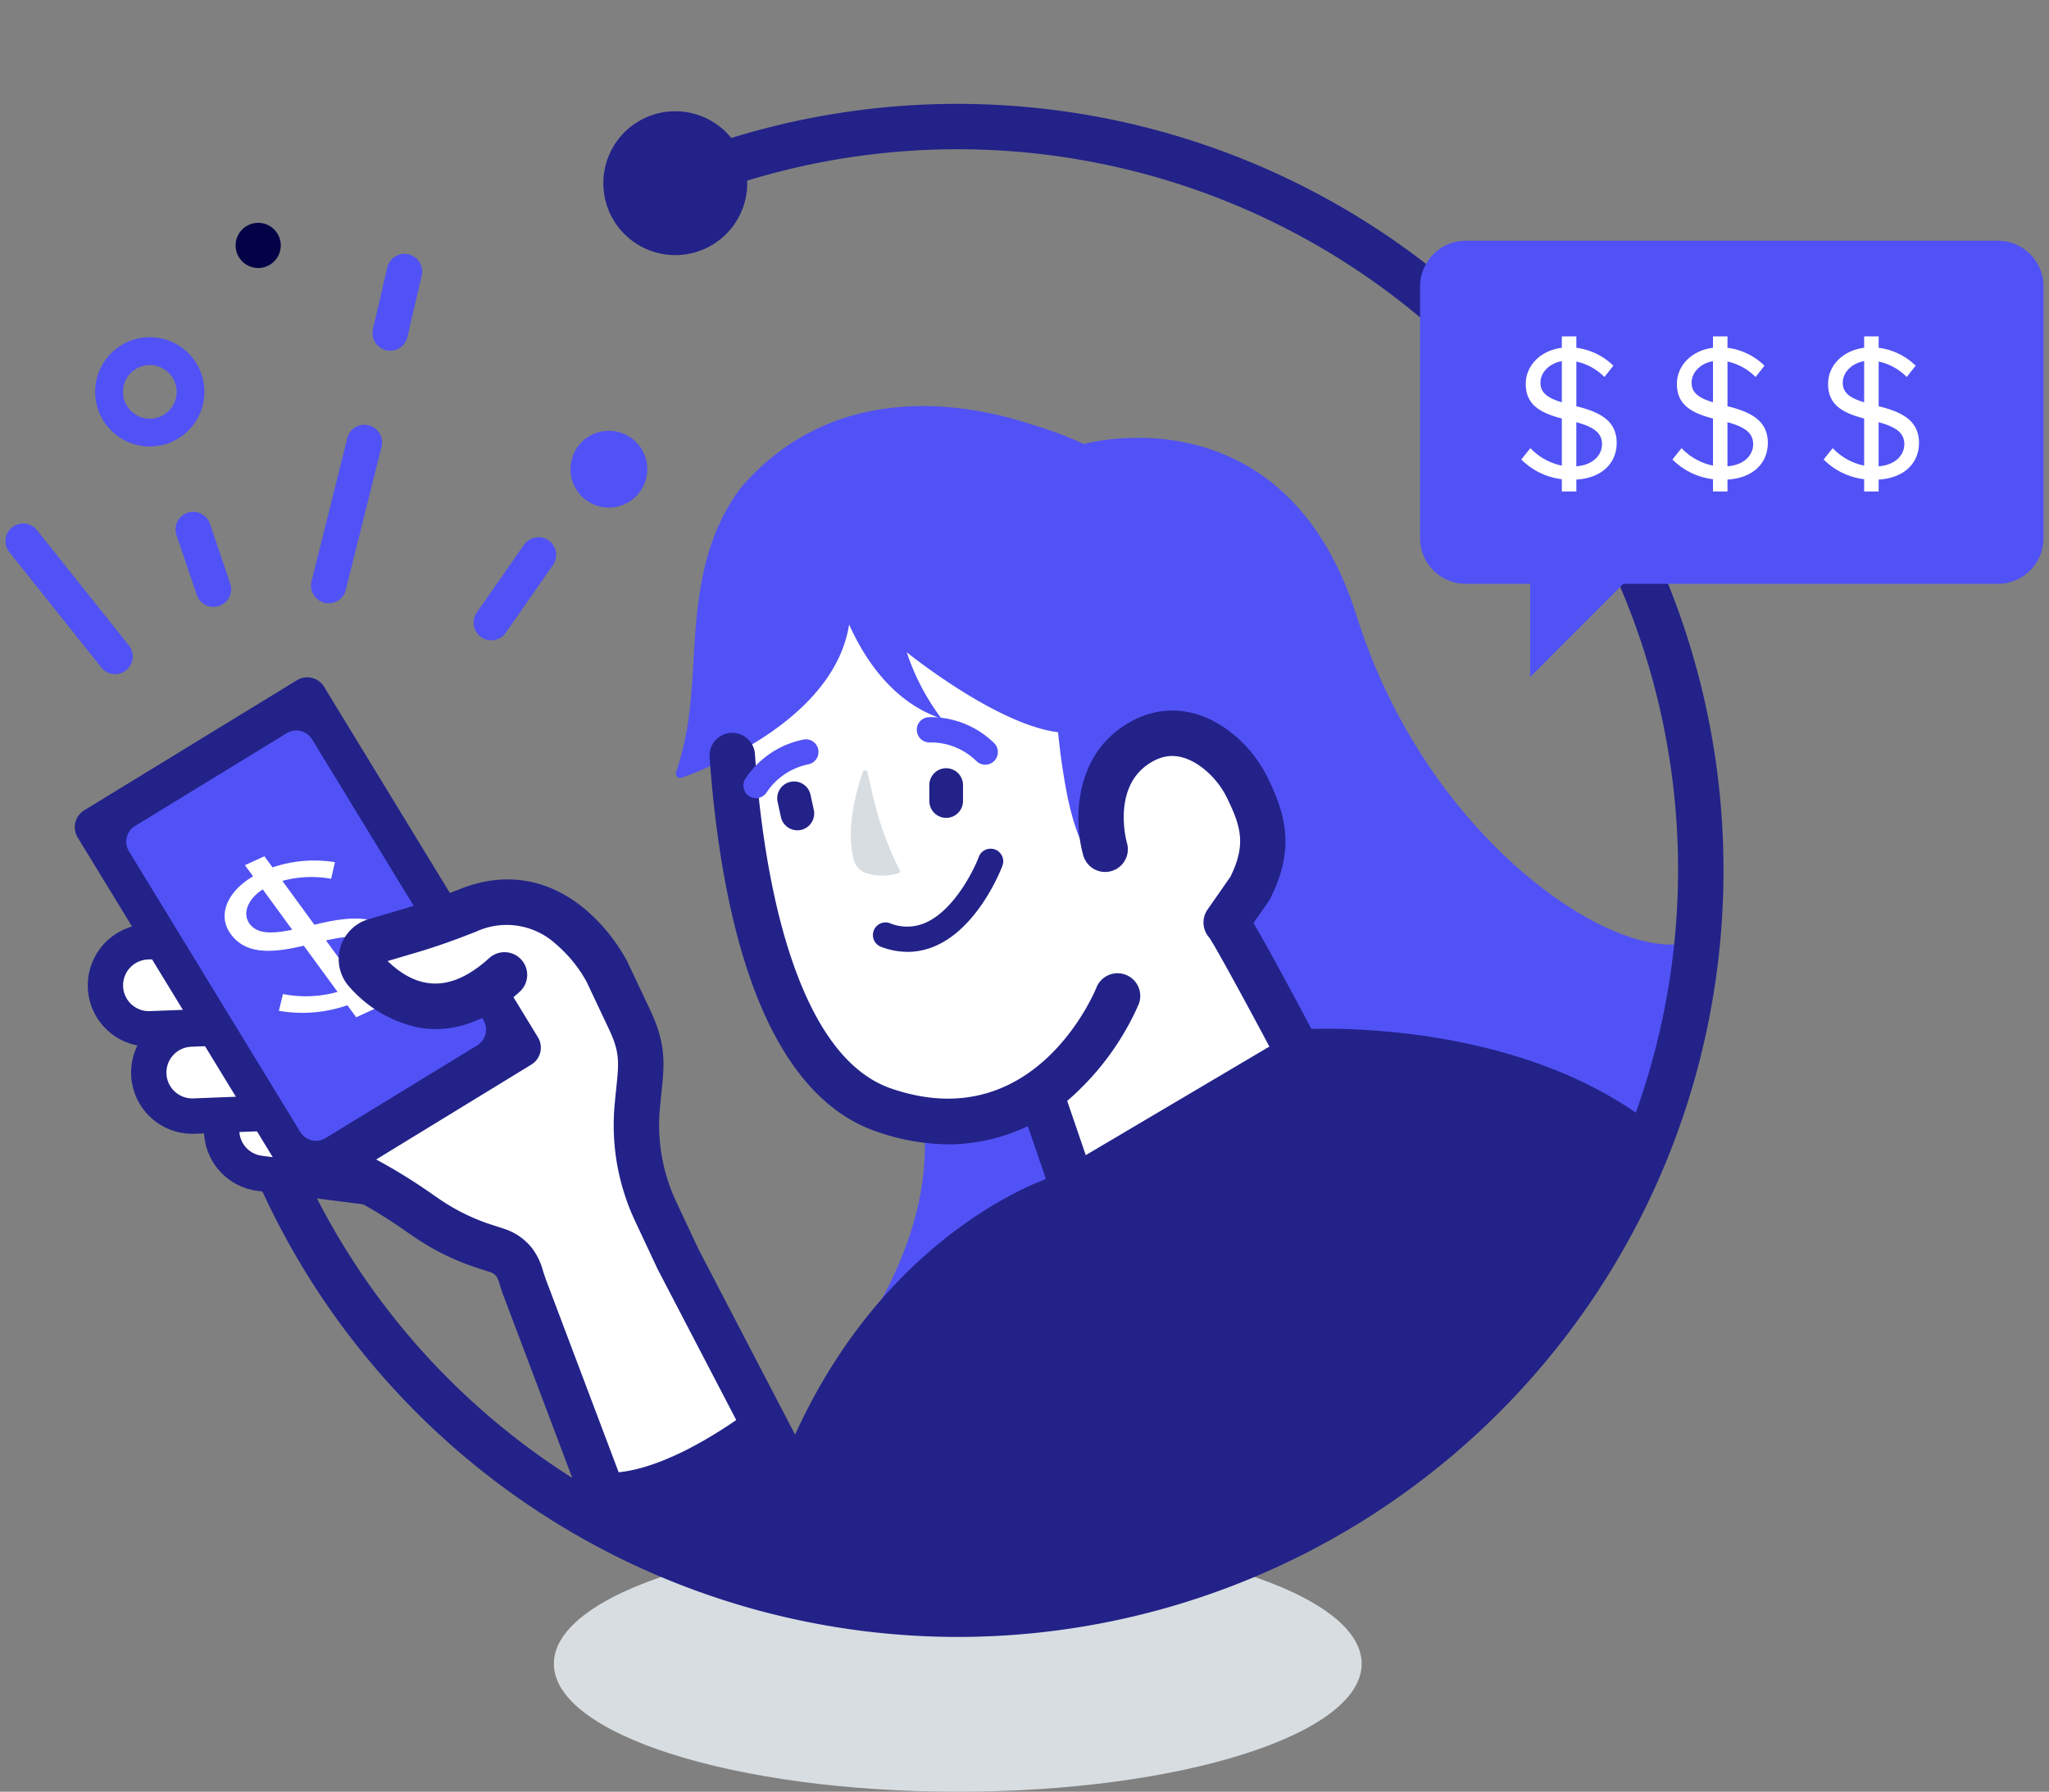 <?xml version="1.0" encoding="UTF-8"?> <svg xmlns="http://www.w3.org/2000/svg" xmlns:xlink="http://www.w3.org/1999/xlink" width="375" height="328" viewBox="0 0 375 328"><rect x="0" y="0" width="375" height="328" fill="#808080" stroke="none"/><defs><clipPath id="a"><rect width="373" height="309" transform="translate(0.042)" fill="#fff"></rect></clipPath><clipPath id="c"><rect width="375" height="328"></rect></clipPath></defs><g id="b" clip-path="url(#c)"><g transform="translate(0.958 19)" clip-path="url(#a)"><path d="M229.414,151.576a34.4,34.4,0,0,0,3.592-15.475c0-16.514-11.154-29.9-24.912-29.9a20.8,20.8,0,0,0-4.506.5c-6.293-16.667-18.657-28-32.881-28-20.6,0-37.309,23.782-37.309,53.117s16.7,53.117,37.309,53.117a28.048,28.048,0,0,0,14.884-4.4C188.98,192.478,198.578,201.1,209.9,201.1c14.15,0,25.618-13.459,25.618-30.061a33.168,33.168,0,0,0-6.1-19.469Z" fill="#fff"></path><path d="M247.387,93.923C234.183,51.9,197.4,62.285,197.4,62.285a67.283,67.283,0,0,0-9.316-3.5c-10.8-3.634-35.813-8.946-53.4,11.438-9.566,12.562-7.978,28.535-9.34,39.9a55,55,0,0,1-2.248,11.263c-.092.328-.2.652-.319.975a.8.8,0,0,0,1.021,1.017c6.357-2.293,28-11.271,30.646-28.049,3.061,6.791,8.278,14.332,16.916,17.235a42.254,42.254,0,0,1-6.367-12.159s16.325,13.223,27.687,14.638c.2,1.867.4,3.707.66,5.474.808,5.492,1.9,12.011,4.834,17.073a4.737,4.737,0,0,0,2.489-.961s.489-25.461,15-19.862a17.449,17.449,0,0,1,10.448,11.133,24.172,24.172,0,0,1-1.284,18.271l-2.705,5.627a23.7,23.7,0,0,0,7.253,5.428l10.24,19.788c16.976-7.319,60.115,14.637,60.115,14.637,8.015-7.554,9.9-38.716,9.9-38.716-12.728,6.14-49.035-17-62.239-59.021Z" fill="#5152f5"></path><path d="M153.084,229.909S169,211.138,168.292,189.538l19.136-5.59,4.714,17.472s-21.376,9.126-26.874,17.157L153.952,232.9l-.863-2.991Z" fill="#5152f5"></path><path d="M172.664,190.486a40.6,40.6,0,0,1-13.2-2.34c-10.332-3.541-18.264-13.421-23.569-29.358-4.436-13.329-6.246-28.665-6.98-39.183a4.156,4.156,0,1,1,8.292-.582c.7,10.042,2.41,24.633,6.574,37.134,4.441,13.343,10.628,21.462,18.379,24.116,26.067,8.937,37.1-17.389,37.558-18.512a4.157,4.157,0,0,1,7.71,3.111,49.434,49.434,0,0,1-11.048,15.817,34.151,34.151,0,0,1-23.712,9.806Z" fill="#222289"></path><path d="M174.331,309c40.824,0,73.919-10.488,73.919-23.426s-33.1-23.427-73.919-23.427-73.92,10.489-73.92,23.427S133.506,309,174.331,309Z" fill="#d7dde1"></path><path d="M174.331,280.664A140.231,140.231,0,0,1,34.2,140.332a4.155,4.155,0,1,1,8.31,0A131.823,131.823,0,1,0,267.544,46.987,131.8,131.8,0,0,0,121.69,19.27a4.161,4.161,0,0,1-3.324-7.628,140.2,140.2,0,0,1,196.1,128.691A140.23,140.23,0,0,1,174.331,280.664Z" fill="#222289"></path><path d="M175.674,276.128a129.353,129.353,0,0,1-35.54-4.965c11.394-56.835,51.74-70.381,51.74-70.381l46-27.208s37.673-2.238,61.731,17.189c-20.563,50.14-68.37,85.37-123.928,85.37Z" fill="#222289"></path><path d="M175.674,280.294h-4.155v-.07a133.543,133.543,0,0,1-32.525-5.062l-3.689-1.054.757-3.768c6.108-30.468,20.457-48.772,31.422-58.763,10.775-9.82,20.42-13.763,22.617-14.582l46.524-27.518,1-.06c1.606-.092,39.566-2.1,64.584,18.1l2.415,1.947-1.178,2.871a143.7,143.7,0,0,1-50.3,63.311,134.219,134.219,0,0,1-77.474,24.638Zm-30.642-12.123a125.448,125.448,0,0,0,30.642,3.8h1.066a125.981,125.981,0,0,0,71.635-23.126,135.228,135.228,0,0,0,46.14-56.723c-20.406-14.6-49.769-14.578-55.439-14.425L193.61,204.587l-.415.139c-.083.027-9.677,3.384-20.444,13.305C163.287,226.751,151.02,242.415,145.032,268.171Z" fill="#222289"></path><path d="M39.677,186.885v.005a7.963,7.963,0,0,0,6.887,8.907L70.4,198.834a7.957,7.957,0,0,0,8.9-6.9v0a7.963,7.963,0,0,0-6.887-8.907l-23.834-3.037A7.957,7.957,0,0,0,39.677,186.885Z" fill="#fff"></path><path d="M71.408,202.132a10.543,10.543,0,0,1-1.422-.093L46.155,199a11.2,11.2,0,0,1-9.691-12.479v-.05a11.212,11.212,0,0,1,12.516-9.7l23.832,3.037A11.195,11.195,0,0,1,82.5,192.275l-.009.069a11.21,11.21,0,0,1-11.09,9.788ZM42.886,187.268v.028a4.716,4.716,0,0,0,4.086,5.284L70.8,195.618a4.73,4.73,0,0,0,5.277-4.069v-.032a4.717,4.717,0,0,0-4.086-5.285L48.163,183.2A4.729,4.729,0,0,0,42.886,187.268Z" fill="#222289"></path><path d="M61.187,174.826,89.381,147.11l11.316.434,13.273,20.731,1.5,25.493,39.746,79.337a131.472,131.472,0,0,1-46.279-18.563L97.17,218.614,85.1,203.547,61.191,174.826Z" fill="#fff"></path><path d="M137.5,238.24l18.135,36.575a131.577,131.577,0,0,1-47.821-19.293l-.374-5.238c11.662,2.681,30.06-12.039,30.06-12.039Z" fill="#222289"></path><path d="M111.422,260.034l-16.38-43.39c-.84-2.344-.942-3.3-1.828-4.484a6.589,6.589,0,0,0-3.278-2.279l-2.17-.7a41.349,41.349,0,0,1-10.573-5.173l-1.27-.865a95.232,95.232,0,0,0-13.079-7.795c-5.286-2.695-6.242-9.5-5.018-16.662l2.632-15.4,21.574-6.722" fill="#fff"></path><path d="M111.422,264.2a4.155,4.155,0,0,1-3.887-2.69l-16.4-43.455c-.268-.744-.466-1.364-.628-1.859a4.97,4.97,0,0,0-.614-1.535,2.45,2.45,0,0,0-1.228-.813l-2.17-.7a45.473,45.473,0,0,1-11.639-5.7l-1.385-.948a92.84,92.84,0,0,0-12.516-7.448c-3.717-1.9-9.6-7.157-7.225-21.073l3.061-17.92,24.007-7.481a4.161,4.161,0,0,1,2.47,7.947l-19.141,5.965-2.2,12.889c-.512,2.992-1.26,10.176,2.807,12.252a100.889,100.889,0,0,1,13.587,8.1l1.21.828a37.354,37.354,0,0,0,9.511,4.656l2.165.7a10.7,10.7,0,0,1,5.332,3.745,12.141,12.141,0,0,1,1.874,3.971c.143.444.309.957.526,1.572L115.3,258.559a4.163,4.163,0,0,1-2.419,5.364,4.118,4.118,0,0,1-1.468.268Z" fill="#222289"></path><path d="M78.286,151.376l-52.3,2.04a7.961,7.961,0,0,0-7.639,8.27v0a7.96,7.96,0,0,0,8.258,7.65L78.9,167.3a7.962,7.962,0,0,0,7.639-8.27v-.005A7.959,7.959,0,0,0,78.286,151.376Z" fill="#fff"></path><path d="M26.284,172.584a11.192,11.192,0,0,1-11.168-10.763v-.074a11.208,11.208,0,0,1,10.743-11.563l52.3-2.039a11.189,11.189,0,0,1,11.611,10.666v.1a11.194,11.194,0,0,1-10.739,11.633l-52.3,2.039c-.148,0-.3.009-.448.009ZM21.574,161.6a4.722,4.722,0,0,0,4.9,4.5l52.3-2.039a4.735,4.735,0,0,0,4.538-4.873v-.041a4.7,4.7,0,0,0-1.514-3.287,4.648,4.648,0,0,0-3.389-1.253l-52.3,2.039a4.728,4.728,0,0,0-4.534,4.91Z" fill="#222289"></path><path d="M67.723,168.073l-33.811,1.318a7.961,7.961,0,0,0-7.639,8.27v.005a7.96,7.96,0,0,0,8.258,7.65L68.343,184a7.961,7.961,0,0,0,7.639-8.27v0A7.96,7.96,0,0,0,67.723,168.073Z" fill="#fff"></path><path d="M34.22,188.553a11.209,11.209,0,0,1-11.173-10.768v-.074a11.207,11.207,0,0,1,10.743-11.562L67.6,164.831A11.189,11.189,0,0,1,79.211,175.5v.1a11.193,11.193,0,0,1-10.739,11.632l-33.809,1.318c-.148,0-.3.009-.439.009Zm-4.714-10.976a4.732,4.732,0,0,0,4.9,4.5l33.809-1.317a4.727,4.727,0,0,0,4.534-4.878v-.041a4.7,4.7,0,0,0-1.514-3.288,4.651,4.651,0,0,0-3.389-1.252L34.04,172.621a4.729,4.729,0,0,0-4.534,4.91Z" fill="#222289"></path><path d="M53.375,105.529l-38.91,23.8a3.632,3.632,0,0,0-1.2,4.989L52.4,198.477a3.621,3.621,0,0,0,4.982,1.205l38.91-23.8a3.632,3.632,0,0,0,1.2-4.989L58.357,106.734A3.621,3.621,0,0,0,53.375,105.529Z" fill="#222289"></path><path d="M51.52,115.219,23.764,132.2a3.378,3.378,0,0,0-1.119,4.64L53.99,188.223a3.368,3.368,0,0,0,4.633,1.12L86.38,172.364a3.378,3.378,0,0,0,1.119-4.64L56.153,116.339A3.368,3.368,0,0,0,51.52,115.219Z" fill="#5152f5"></path><path d="M66.228,163.453l1.565,2.141-3.56,1.632-1.616-2.206a25,25,0,0,1-12.535,1.018l.743-3.066a21.549,21.549,0,0,0,10-.393l-6.182-8.456c-6.233,1.475-10.706,1.517-13.393-2.159-2.442-3.342-.706-7.707,4.109-10.541l-1.491-2.039,3.56-1.632,1.491,2.039a23.664,23.664,0,0,1,11.422-.957l-.7,3.042a20.249,20.249,0,0,0-8.92.384l5.863,8.026c6.551-1.623,11.805-1.933,14.709,2.043,2.516,3.445,1.265,7.814-5.083,11.129h.009Zm-13.7-12.247-5.4-7.388c-2.807,1.821-3.754,4.443-2.41,6.283s3.9,1.919,7.807,1.1h0Zm15.351,3.005c-1.537-2.1-4.46-2.1-9.178-1.054l5.794,7.924c3.98-2.14,4.806-4.928,3.384-6.865Z" fill="#fff"></path><path d="M155.217,273.105l-32.1-61.625-4.1-8.738a37.144,37.144,0,0,1-3.357-19.168l.024-.259c.627-6.861,1.463-9.543-1.459-15.724-2.083-4.406-4.109-8.7-4.109-8.7s-8.874-17.855-25.4-11.244c-3.4,1.359-6.847,2.612-10.36,3.652l-6.722,1.988a3.442,3.442,0,0,0-1.51,5.669c4.612,4.891,13.744,10.989,25.263.494" fill="#fff"></path><path d="M155.222,277.266a4.154,4.154,0,0,1-3.689-2.238l-32.137-61.7-4.132-8.817a41.342,41.342,0,0,1-3.731-21.318l.023-.245c.088-.957.176-1.821.263-2.631.5-4.84.693-6.648-1.338-10.943-1.944-4.115-3.842-8.128-4.082-8.65a24.78,24.78,0,0,0-5.632-6.907,13.331,13.331,0,0,0-14.5-2.308c-3.929,1.568-7.433,2.807-10.725,3.778l-5.563,1.646c5.882,5.672,11.985,5.483,18.619-.564a4.157,4.157,0,0,1,5.591,6.153c-6.1,5.557-12.424,7.758-18.8,6.533A23.177,23.177,0,0,1,63.112,161.8a7.605,7.605,0,0,1,3.347-12.516l6.727-1.988c3.038-.9,6.311-2.053,10-3.527,8.273-3.311,16.274-1.984,23.125,3.832a33.033,33.033,0,0,1,7.535,9.423l.037.078s2.026,4.295,4.108,8.7c3.024,6.4,2.655,9.968,2.092,15.368-.079.777-.166,1.609-.249,2.515l-.023.25a33.014,33.014,0,0,0,2.977,17.032l4.059,8.66L158.9,271.177a4.16,4.16,0,0,1-3.68,6.084Z" fill="#222289"></path><path d="M175.286,124.77a3.08,3.08,0,1,0-6.159,0v2.815a3.08,3.08,0,1,0,6.159,0Z" fill="#222289"></path><path d="M179.358,120.988a2.293,2.293,0,0,1-1.62-.666,11.97,11.97,0,0,0-8.565-3.412,2.312,2.312,0,0,1-.092-4.623,16.6,16.6,0,0,1,11.9,4.743,2.312,2.312,0,0,1-1.621,3.958Z" fill="#5152f5"></path><path d="M145.623,132.93a3.08,3.08,0,0,1-3.661-2.363l-.6-2.751a3.08,3.08,0,1,1,6.021-1.3l.6,2.751A3.085,3.085,0,0,1,145.623,132.93Z" fill="#222289"></path><path d="M137.4,127.123a2.26,2.26,0,0,1-1.261-.379,2.314,2.314,0,0,1-.669-3.2,16.562,16.562,0,0,1,10.628-7.157,2.31,2.31,0,0,1,.882,4.535,12.071,12.071,0,0,0-7.646,5.151,2.3,2.3,0,0,1-1.934,1.044Z" fill="#5152f5"></path><path d="M163.537,140.817a9.374,9.374,0,0,1-5.619.12,3.494,3.494,0,0,1-2.52-2.2c-1.519-4.966-.116-11.549,1.56-16.487.115-.342.748-.273.831.088l1.016,4.424a60.772,60.772,0,0,0,4.381,12.5l.55,1.151A.289.289,0,0,1,163.537,140.817Z" fill="#d7dde1"></path><path d="M165.139,155.251a13.714,13.714,0,0,1-4.885-.934,2.31,2.31,0,0,1,1.63-4.322,8.313,8.313,0,0,0,6.662-.13c5.083-2.307,8.675-9.445,9.631-12a2.31,2.31,0,1,1,4.326,1.622c-.166.449-4.2,11.022-12.05,14.587a12.752,12.752,0,0,1-5.314,1.179Z" fill="#222289"></path><path d="M207.844,206.307a33.006,33.006,0,0,1-13.934-3.334,4.152,4.152,0,0,1-2.179-2.427l-6-17.541a4.156,4.156,0,1,1,7.862-2.7L199,196.117c5.873,2.376,11.178,2.487,16.173.351,6.334-2.709,10.979-8.65,13.758-13.158a55.941,55.941,0,0,0,3.989-7.79c-5.434-10.25-11.316-21.05-12.535-22.839a4.165,4.165,0,0,1-.337-5.183l4.183-6c2.756-5.655,2.092-8.859-.531-14.236a15.7,15.7,0,0,0-4.88-5.922c-4.215-3.015-7.193-1.9-9.067-.805-7.378,4.332-4.506,14.629-4.474,14.73a4.156,4.156,0,1,1-7.982,2.317c-1.653-5.729-2.059-18.17,8.255-24.227,5.812-3.412,12.243-2.982,18.1,1.212a24,24,0,0,1,7.511,9.038c3.444,7.06,4.709,13.186.365,21.878a4.568,4.568,0,0,1-.31.522l-2.774,3.976c1.957,3.274,5.558,9.816,12.7,23.32a4.157,4.157,0,0,1,.258,3.292c-.286.846-7.253,20.81-22.977,27.532a26.751,26.751,0,0,1-10.591,2.187Zm13.314-52.965h0Z" fill="#222289"></path><path d="M70.453,45.2a3.309,3.309,0,0,1-.734-.083A3.239,3.239,0,0,1,67.3,41.226l2.618-11.249a3.233,3.233,0,1,1,6.3,1.47L73.6,42.7a3.231,3.231,0,0,1-3.144,2.5Z" fill="#5152f5"></path><path d="M38.117,92.1a3.228,3.228,0,0,1-3.056-2.2l-3.717-10.93a3.231,3.231,0,1,1,6.117-2.085l3.716,10.93a3.233,3.233,0,0,1-2.018,4.105A3.294,3.294,0,0,1,38.117,92.1Z" fill="#5152f5"></path><path d="M59.193,91.44a3.288,3.288,0,0,1-.785-.1,3.236,3.236,0,0,1-2.35-3.925L62.6,61.208a3.232,3.232,0,1,1,6.27,1.572L62.327,88.99A3.232,3.232,0,0,1,59.193,91.44Z" fill="#5152f5"></path><path d="M20.111,104.409a3.234,3.234,0,0,1-2.53-1.216L.748,82.078A3.234,3.234,0,1,1,5.8,78.037L22.632,99.152a3.237,3.237,0,0,1-2.521,5.257Z" fill="#5152f5"></path><path d="M88.947,98.218a3.235,3.235,0,0,1-2.646-5.09l8.647-12.4a3.234,3.234,0,1,1,5.3,3.708L91.6,96.836A3.227,3.227,0,0,1,88.947,98.218Z" fill="#5152f5"></path><path d="M26.473,62.734a10,10,0,1,1,9.982-10A10,10,0,0,1,26.473,62.734Zm0-14.906a4.908,4.908,0,1,0,4.9,4.91A4.913,4.913,0,0,0,26.473,47.828Z" fill="#5152f5"></path><path d="M46.289,30.061a4.133,4.133,0,1,0-4.127-4.133A4.13,4.13,0,0,0,46.289,30.061Z" fill="#030247"></path><path d="M110.471,73.918a7.027,7.027,0,1,0-7.018-7.028A7.022,7.022,0,0,0,110.471,73.918Z" fill="#5152f5"></path><path d="M122.613,27.7a13.167,13.167,0,1,0-13.148-13.167A13.158,13.158,0,0,0,122.613,27.7Z" fill="#222289"></path><path d="M279.09,72.249v32.687l32.5-32.544Z" fill="#5152f5"></path><path d="M364.676,25.068H267.3a8.371,8.371,0,0,0-8.365,8.377V79.5A8.371,8.371,0,0,0,267.3,87.88h97.373a8.372,8.372,0,0,0,8.366-8.377V33.445A8.372,8.372,0,0,0,364.676,25.068Z" fill="#5152f5"></path><path d="M287.539,68.79v2.182h-2.655V68.726a12.572,12.572,0,0,1-7.419-3.611l1.666-2.08a10.858,10.858,0,0,0,5.753,3.2V57.616c-4.081-1.059-6.6-2.589-6.6-6.339,0-3.407,2.756-6.135,6.6-6.611V42.585h2.655v2.081a11.89,11.89,0,0,1,6.773,3.273l-1.635,2.08a10.211,10.211,0,0,0-5.138-2.829v8.179c4.321,1.059,7.382,2.659,7.382,6.713,0,3.509-2.484,6.408-7.382,6.713Zm-2.655-14.147V47.112c-2.313.407-3.915,2.081-3.915,3.953S282.363,53.894,284.884,54.643Zm7.35,7.666c0-2.145-1.634-3.167-4.7-4.022v8.077C290.637,66.123,292.234,64.283,292.234,62.309Z" fill="#fff"></path><path d="M315.2,68.79v2.182h-2.655V68.726a12.572,12.572,0,0,1-7.419-3.611l1.667-2.08a10.852,10.852,0,0,0,5.752,3.2V57.616c-4.081-1.059-6.6-2.589-6.6-6.339,0-3.407,2.756-6.135,6.6-6.611V42.585H315.2v2.081a11.89,11.89,0,0,1,6.773,3.273l-1.635,2.08A10.207,10.207,0,0,0,315.2,47.19v8.179c4.321,1.059,7.382,2.659,7.382,6.713,0,3.509-2.484,6.408-7.382,6.713Zm-2.655-14.147V47.112c-2.313.407-3.915,2.081-3.915,3.953S310.027,53.894,312.548,54.643Zm7.35,7.666c0-2.145-1.634-3.167-4.7-4.022v8.077C318.3,66.123,319.9,64.283,319.9,62.309Z" fill="#fff"></path><path d="M342.867,68.79v2.182h-2.655V68.726a12.572,12.572,0,0,1-7.419-3.611l1.667-2.08a10.852,10.852,0,0,0,5.752,3.2V57.616c-4.081-1.059-6.6-2.589-6.6-6.339,0-3.407,2.756-6.135,6.6-6.611V42.585h2.655v2.081a11.89,11.89,0,0,1,6.773,3.273l-1.635,2.08a10.2,10.2,0,0,0-5.138-2.829v8.179c4.321,1.059,7.382,2.659,7.382,6.713,0,3.509-2.484,6.408-7.382,6.713Zm-2.655-14.147V47.112c-2.313.407-3.915,2.081-3.915,3.953S337.691,53.894,340.212,54.643Zm7.35,7.666c0-2.145-1.634-3.167-4.7-4.022v8.077C345.965,66.123,347.562,64.283,347.562,62.309Z" fill="#fff"></path></g></g></svg> 